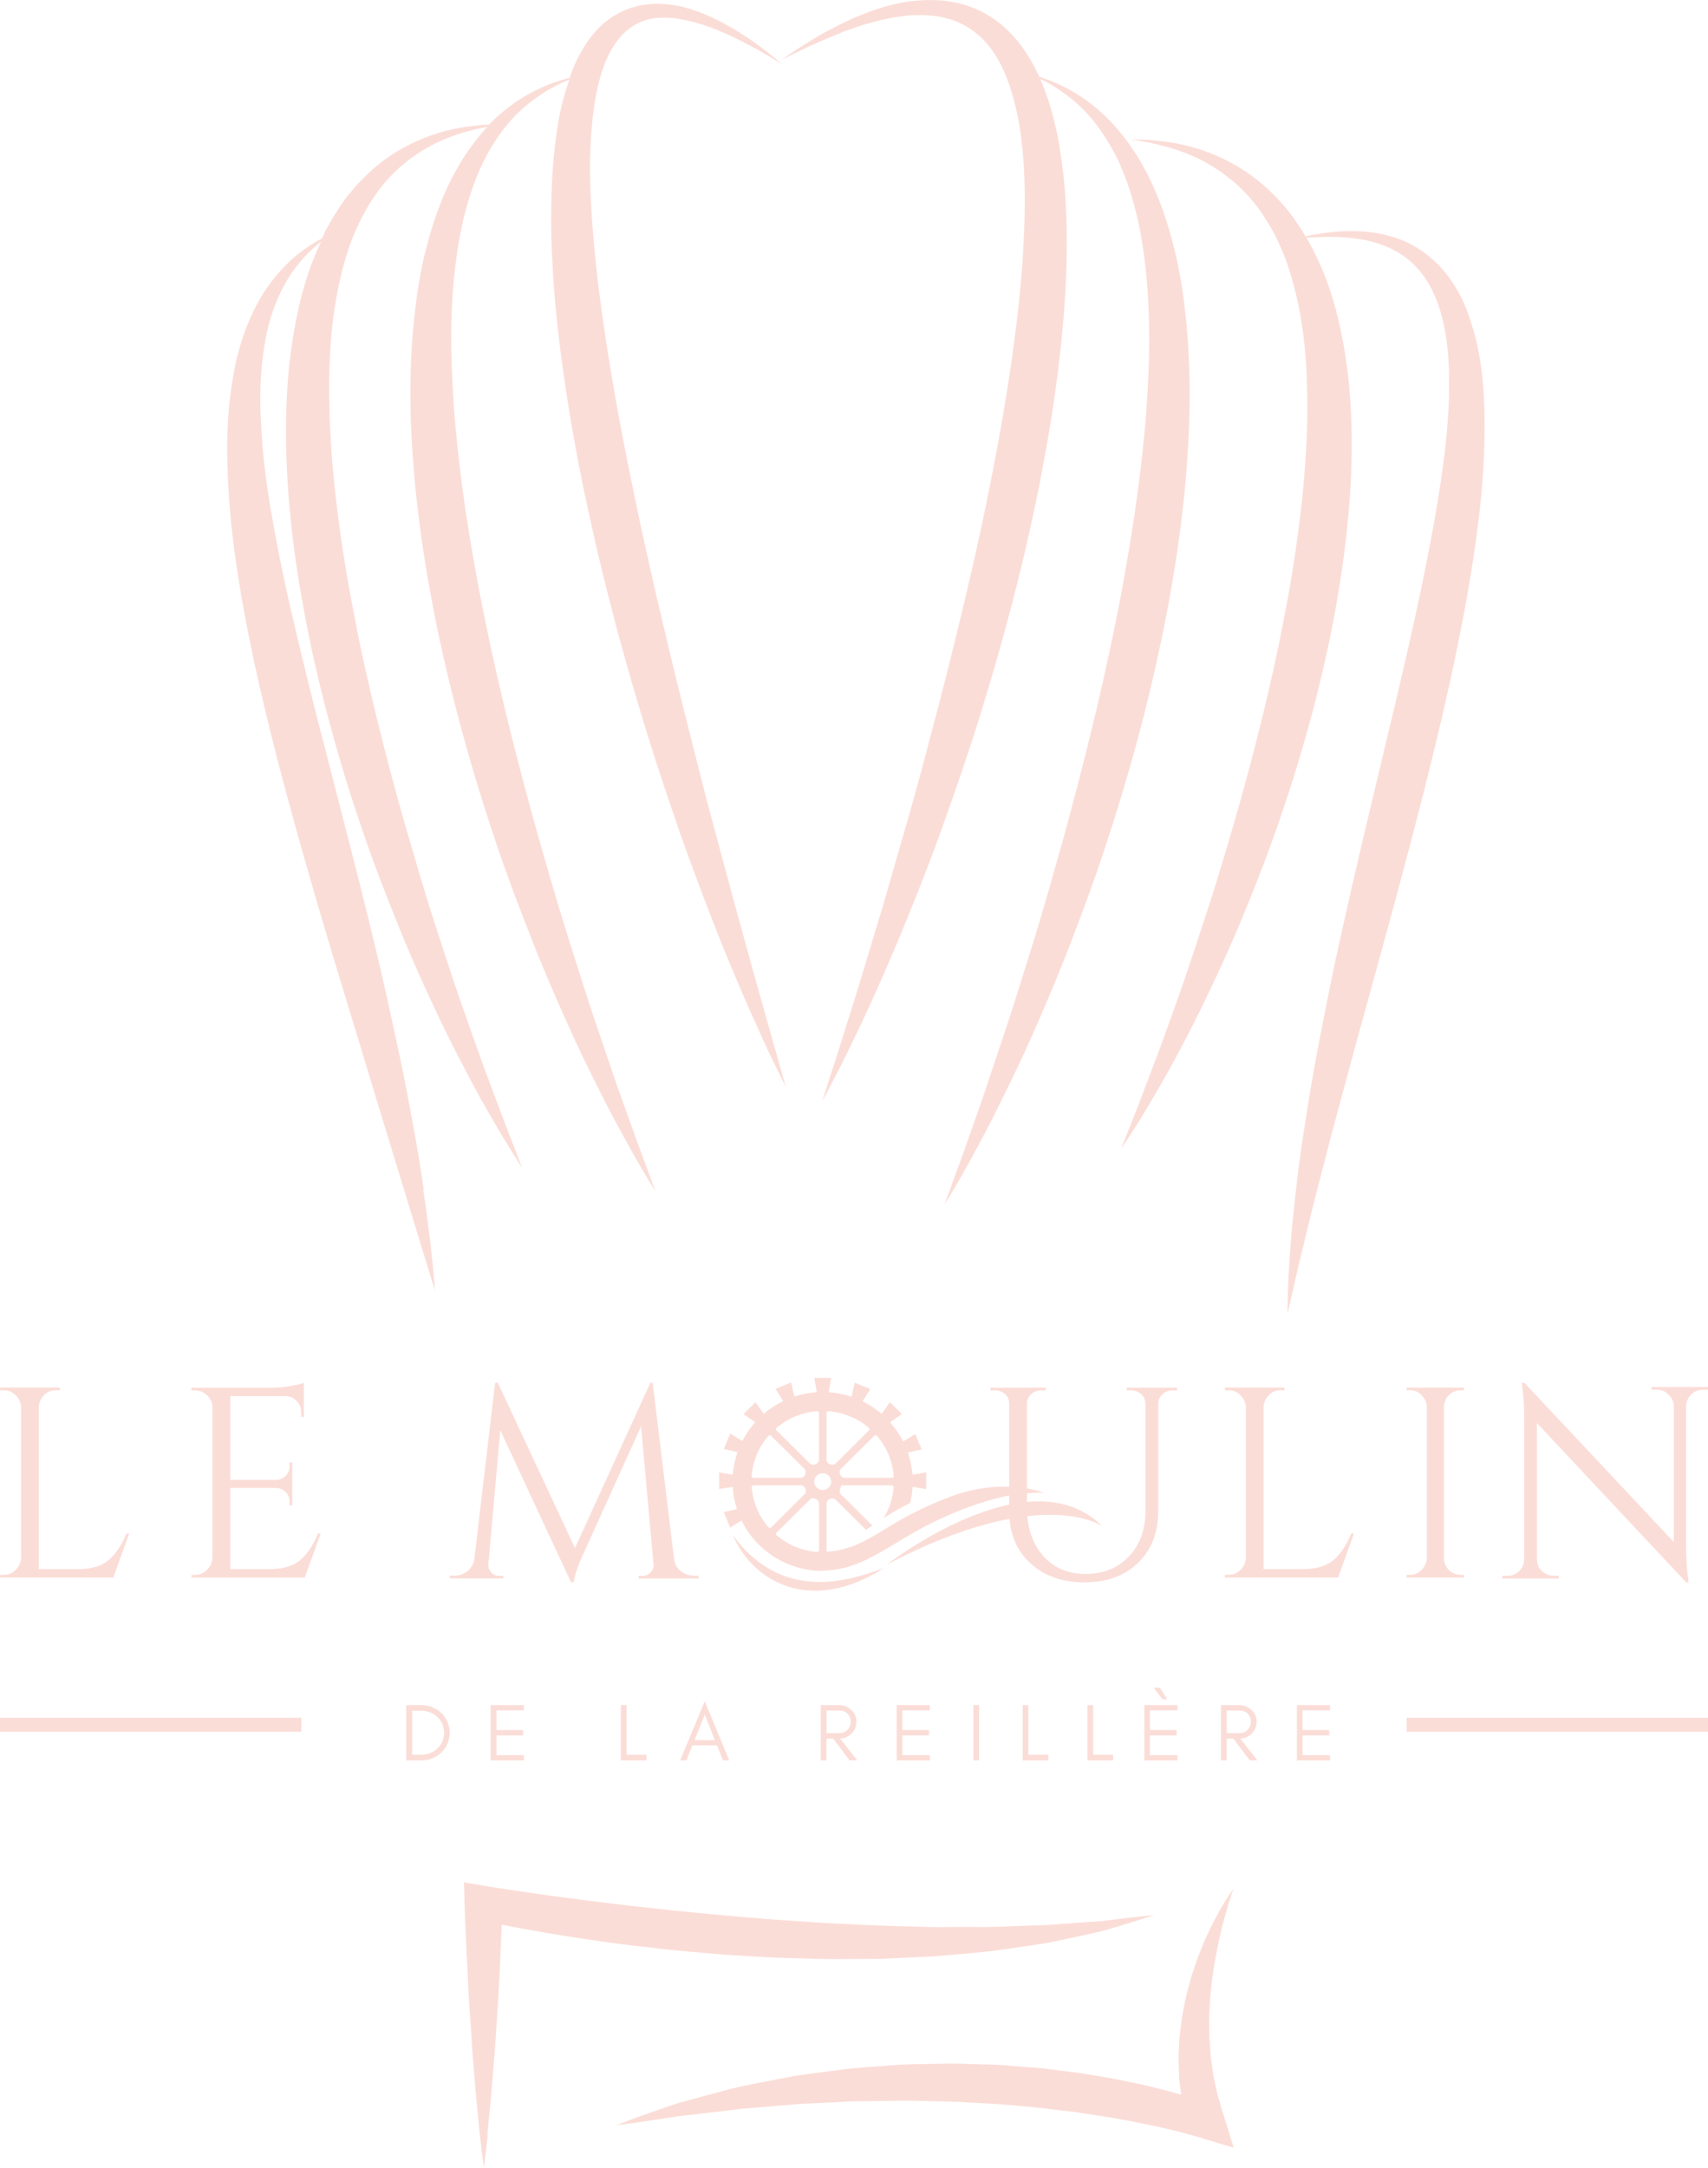 <svg width="123" height="156" viewBox="0 0 123 156" fill="none" xmlns="http://www.w3.org/2000/svg">
<g clip-path="url(#clip0_131_8)">
<path d="M30.521 85.634C30.307 84.146 30.039 82.469 29.687 80.646C29.36 78.82 28.982 76.851 28.517 74.772C28.07 72.692 27.593 70.497 27.043 68.239C26.506 65.982 25.928 63.651 25.315 61.284C24.712 58.926 24.092 56.527 23.477 54.123C22.844 51.729 22.252 49.337 21.676 46.976C21.4 45.804 21.126 44.625 20.849 43.476C20.596 42.32 20.352 41.178 20.122 40.058C19.684 37.805 19.288 35.637 19.05 33.574C18.928 32.538 18.857 31.533 18.806 30.564C18.737 29.598 18.723 28.654 18.762 27.759C18.786 26.861 18.875 26.002 18.993 25.193C19.106 24.379 19.26 23.616 19.483 22.91C19.9 21.498 20.518 20.312 21.181 19.398C21.854 18.487 22.549 17.838 23.07 17.433C23.084 17.422 23.1 17.41 23.113 17.401C22.793 18.094 22.494 18.804 22.234 19.549C21.888 20.577 21.6 21.651 21.377 22.764C20.923 24.98 20.663 27.34 20.61 29.771C20.55 32.207 20.663 34.711 20.923 37.252C21.167 39.788 21.579 42.35 22.07 44.895C22.568 47.443 23.164 49.972 23.851 52.446C24.523 54.925 25.272 57.35 26.076 59.675C26.859 62.006 27.729 64.234 28.577 66.34C29.411 68.449 30.3 70.421 31.147 72.233C31.981 74.045 32.815 75.688 33.582 77.136C34.326 78.59 35.049 79.83 35.643 80.858C36.233 81.886 36.737 82.675 37.074 83.216C37.419 83.751 37.603 84.043 37.603 84.043C37.603 84.043 37.127 82.819 36.3 80.671C35.897 79.599 35.404 78.299 34.849 76.807C34.305 75.306 33.715 73.62 33.068 71.778C32.435 69.93 31.79 67.926 31.101 65.803C30.426 63.683 29.777 61.437 29.104 59.116C28.441 56.797 27.801 54.386 27.197 51.939C26.603 49.487 26.02 46.999 25.553 44.495C25.055 41.998 24.643 39.489 24.33 37.024C24.166 35.785 24.046 34.56 23.933 33.354C23.844 32.145 23.77 30.948 23.733 29.774C23.664 27.42 23.719 25.152 23.977 23.017C24.254 20.89 24.698 18.902 25.384 17.13C26.089 15.37 27.02 13.828 28.178 12.631C29.325 11.44 30.666 10.599 31.901 10.065C33.137 9.539 34.236 9.297 34.982 9.142C35.035 9.13 35.072 9.126 35.114 9.119C34.987 9.244 34.869 9.37 34.757 9.507C34.625 9.674 34.48 9.839 34.34 10.01C34.208 10.186 34.072 10.362 33.937 10.545C32.866 11.998 31.986 13.759 31.322 15.731C30.986 16.718 30.71 17.756 30.456 18.829C30.233 19.908 30.039 21.023 29.913 22.177C29.622 24.482 29.517 26.918 29.563 29.433C29.593 30.688 29.652 31.965 29.756 33.254C29.846 34.547 29.98 35.847 30.145 37.158C30.465 39.777 30.919 42.425 31.454 45.059C32.004 47.694 32.631 50.315 33.342 52.88C34.042 55.446 34.816 57.955 35.63 60.37C36.433 62.79 37.313 65.1 38.17 67.289C39.018 69.478 39.907 71.529 40.754 73.417C41.588 75.302 42.429 77.013 43.189 78.523C43.942 80.031 44.656 81.334 45.25 82.403C45.831 83.475 46.337 84.308 46.671 84.871C47.017 85.433 47.201 85.732 47.201 85.732C47.201 85.732 46.734 84.462 45.907 82.225C45.504 81.107 45.02 79.757 44.46 78.199C43.931 76.643 43.336 74.881 42.68 72.966C42.047 71.045 41.392 68.966 40.699 66.759C40.013 64.558 39.345 62.228 38.658 59.817C37.983 57.398 37.32 54.905 36.687 52.362C36.06 49.821 35.459 47.232 34.938 44.634C34.395 42.046 33.941 39.443 33.547 36.882C33.167 34.316 32.875 31.791 32.691 29.349C32.527 26.904 32.437 24.539 32.536 22.309C32.64 20.075 32.882 17.973 33.303 16.062C33.527 15.103 33.78 14.198 34.091 13.355C34.388 12.505 34.747 11.719 35.148 10.997C35.952 9.564 36.906 8.399 37.917 7.572C38.914 6.752 39.874 6.208 40.572 5.913C40.727 5.833 40.87 5.776 41.003 5.724C40.773 6.379 40.579 7.058 40.413 7.746C40.146 8.886 40.006 10.065 39.877 11.278C39.663 13.707 39.633 16.259 39.78 18.889C39.911 21.514 40.197 24.217 40.593 26.947C40.973 29.682 41.473 32.449 42.03 35.2C42.611 37.956 43.237 40.702 43.937 43.385C44.621 46.076 45.368 48.713 46.133 51.256C46.89 53.797 47.703 56.237 48.491 58.551C49.274 60.866 50.083 63.041 50.85 65.045C51.607 67.046 52.354 68.87 53.038 70.483C53.715 72.096 54.346 73.492 54.867 74.637C55.387 75.788 55.834 76.684 56.131 77.294C56.428 77.904 56.592 78.228 56.592 78.228C56.592 78.228 56.212 76.874 55.535 74.495C55.198 73.309 54.8 71.87 54.328 70.216C53.874 68.561 53.36 66.699 52.8 64.668C52.25 62.634 51.66 60.427 51.034 58.101C50.421 55.771 49.811 53.308 49.166 50.758C48.532 48.217 47.901 45.583 47.277 42.905C46.664 40.227 46.054 37.508 45.504 34.782C44.93 32.059 44.433 29.328 43.977 26.641C43.539 23.95 43.15 21.299 42.889 18.74C42.627 16.174 42.459 13.695 42.493 11.365C42.562 9.034 42.77 6.829 43.424 4.928C43.751 3.982 44.221 3.121 44.854 2.465C45.488 1.81 46.321 1.394 47.252 1.296C47.489 1.291 47.719 1.273 47.957 1.273C48.194 1.289 48.424 1.305 48.657 1.318C49.117 1.403 49.574 1.471 49.995 1.602C50.861 1.823 51.617 2.136 52.296 2.433C53.63 3.043 54.641 3.605 55.309 4.008C55.981 4.407 56.336 4.618 56.336 4.618C56.336 4.618 56.023 4.366 55.44 3.889C54.846 3.427 53.959 2.737 52.676 1.988C52.029 1.615 51.289 1.22 50.389 0.884C49.493 0.542 48.417 0.244 47.127 0.274C46.814 0.297 46.485 0.327 46.16 0.375C46.006 0.414 45.84 0.455 45.679 0.5C45.515 0.532 45.352 0.58 45.202 0.649C44.896 0.775 44.582 0.9 44.315 1.083C44.184 1.163 44.032 1.241 43.905 1.339L43.539 1.629C42.585 2.433 41.968 3.425 41.475 4.455C41.305 4.83 41.155 5.219 41.015 5.607C40.851 5.646 40.664 5.692 40.455 5.76C39.697 5.986 38.587 6.404 37.394 7.172C37.081 7.355 36.813 7.588 36.493 7.816C36.196 8.052 35.899 8.31 35.593 8.593C35.466 8.714 35.339 8.845 35.213 8.968C35.116 8.973 35.019 8.973 34.916 8.979C34.142 9.048 32.965 9.137 31.557 9.573C30.166 10.001 28.535 10.755 27.098 11.968C26.37 12.562 25.712 13.268 25.073 14.045C24.461 14.826 23.933 15.69 23.438 16.611C23.348 16.787 23.275 16.97 23.194 17.152C23.097 17.198 23.001 17.251 22.897 17.319C22.294 17.662 21.423 18.217 20.552 19.104C19.695 19.981 18.795 21.162 18.148 22.62C17.461 24.069 16.971 25.771 16.701 27.642C16.404 29.511 16.305 31.54 16.388 33.679C16.448 35.815 16.65 38.061 16.982 40.366C17.309 42.669 17.749 45.039 18.26 47.429C18.767 49.823 19.361 52.238 19.974 54.651C20.608 57.057 21.252 59.456 21.932 61.814C22.604 64.168 23.279 66.482 23.952 68.724C25.315 73.186 26.58 77.36 27.665 80.931C28.759 84.505 29.669 87.484 30.307 89.577C30.627 90.621 30.88 91.442 31.051 91.999C31.23 92.557 31.327 92.861 31.327 92.861C31.327 92.861 31.244 91.629 31 89.49C30.864 88.419 30.717 87.119 30.479 85.631" fill="#FBDDD7"/>
<path d="M106.078 23.682C105.785 22.668 105.442 21.704 104.915 20.826C104.406 19.949 103.765 19.158 102.994 18.514C102.231 17.874 101.351 17.381 100.453 17.098C100.237 17.022 100.004 16.974 99.787 16.908C99.578 16.851 99.357 16.807 99.143 16.78C98.933 16.75 98.723 16.709 98.521 16.686C98.316 16.675 98.115 16.657 97.929 16.645C96.379 16.563 95.206 16.803 94.428 16.919C94.276 16.956 94.142 16.983 94.016 17.013C93.018 15.274 91.694 13.807 90.236 12.722C88.759 11.621 87.175 10.938 85.814 10.579C84.464 10.193 83.335 10.133 82.591 10.062C81.843 10.046 81.437 10.037 81.437 10.037C81.437 10.037 81.829 10.101 82.561 10.218C83.273 10.369 84.33 10.592 85.539 11.079C86.753 11.557 88.057 12.345 89.25 13.444C89.826 14.006 90.399 14.632 90.876 15.352C91.355 16.065 91.82 16.844 92.182 17.694C92.564 18.535 92.88 19.437 93.126 20.39C93.391 21.338 93.606 22.332 93.755 23.36C94.078 25.421 94.161 27.626 94.147 29.909C94.108 32.196 93.937 34.56 93.654 36.962C93.368 39.368 92.995 41.801 92.514 44.237C92.062 46.672 91.516 49.092 90.941 51.473C90.356 53.856 89.734 56.196 89.089 58.455C88.439 60.713 87.792 62.897 87.133 64.956C86.458 67.017 85.818 68.966 85.208 70.759C84.572 72.548 83.994 74.189 83.453 75.647C82.9 77.097 82.416 78.363 82.029 79.405C81.205 81.491 80.732 82.677 80.732 82.677C80.732 82.677 80.919 82.403 81.264 81.882C81.596 81.361 82.096 80.596 82.681 79.599C83.266 78.61 83.987 77.406 84.729 76.001C85.486 74.596 86.311 73.005 87.133 71.244C87.974 69.487 88.842 67.574 89.674 65.527C90.514 63.48 91.36 61.314 92.131 59.043C92.919 56.776 93.651 54.418 94.308 52.008C94.974 49.597 95.545 47.127 96.024 44.639C96.498 42.158 96.869 39.66 97.09 37.184C97.159 36.562 97.187 35.943 97.242 35.331C97.265 34.716 97.311 34.106 97.316 33.5C97.36 32.276 97.346 31.072 97.302 29.886C97.199 27.512 96.904 25.211 96.388 23.052C95.895 20.899 95.121 18.88 94.085 17.113C94.207 17.102 94.333 17.088 94.476 17.081C95.264 17.045 96.432 16.981 97.844 17.198C98.548 17.292 99.29 17.509 100.02 17.82C100.739 18.142 101.414 18.603 101.976 19.2C103.109 20.388 103.765 22.074 104.092 23.963C104.249 24.907 104.341 25.906 104.348 26.952C104.362 27.994 104.357 29.075 104.265 30.194C104.113 32.424 103.756 34.782 103.341 37.222C102.911 39.658 102.397 42.174 101.835 44.73C101.269 47.287 100.665 49.887 100.036 52.483C99.414 55.088 98.799 57.692 98.184 60.247C97.579 62.815 97.001 65.344 96.459 67.794C95.913 70.245 95.448 72.628 95.013 74.886C94.568 77.143 94.221 79.286 93.916 81.27C93.599 83.248 93.384 85.074 93.212 86.689C93.025 88.305 92.926 89.714 92.85 90.88C92.767 92.045 92.753 92.957 92.728 93.576C92.719 94.202 92.714 94.535 92.714 94.535C92.714 94.535 93.023 93.231 93.546 90.941C93.824 89.801 94.161 88.419 94.543 86.833C94.955 85.248 95.414 83.47 95.916 81.521C96.439 79.579 97.012 77.477 97.611 75.254C98.226 73.028 98.873 70.684 99.536 68.255C100.202 65.826 100.886 63.318 101.554 60.759C102.234 58.204 102.89 55.597 103.519 52.986C104.141 50.369 104.733 47.749 105.228 45.155C105.744 42.562 106.156 39.994 106.474 37.49C106.773 34.992 106.937 32.557 106.909 30.235C106.9 27.912 106.674 25.695 106.092 23.673" fill="#FBDDD7"/>
<path d="M60.669 2.303C61.035 2.173 61.422 2.038 61.822 1.899C62.219 1.759 62.663 1.657 63.103 1.526C63.327 1.458 63.564 1.428 63.796 1.371C64.034 1.33 64.273 1.261 64.517 1.232C64.761 1.2 65.008 1.168 65.27 1.133C65.524 1.092 65.777 1.104 66.035 1.088C67.069 1.058 68.152 1.211 69.08 1.636C70.02 2.059 70.824 2.74 71.436 3.599C72.049 4.453 72.494 5.468 72.823 6.542C73.15 7.615 73.403 8.762 73.544 9.96C73.85 12.354 73.85 14.922 73.707 17.584C73.581 20.246 73.261 22.992 72.874 25.794C72.471 28.59 71.987 31.424 71.423 34.252C70.879 37.085 70.246 39.912 69.596 42.69C68.94 45.466 68.262 48.197 67.576 50.836C66.883 53.474 66.213 56.031 65.526 58.444C64.833 60.855 64.172 63.133 63.568 65.241C62.935 67.348 62.345 69.272 61.832 70.981C61.295 72.685 60.83 74.173 60.445 75.4C59.657 77.854 59.208 79.259 59.208 79.259C59.208 79.259 59.388 78.925 59.72 78.299C60.04 77.669 60.537 76.75 61.106 75.564C61.687 74.383 62.38 72.944 63.117 71.28C63.861 69.612 64.678 67.727 65.508 65.659C66.348 63.587 67.231 61.339 68.069 58.942C68.926 56.541 69.806 54.007 70.614 51.372C71.432 48.733 72.222 45.992 72.945 43.2C73.673 40.398 74.322 37.549 74.896 34.679C75.446 31.805 75.937 28.924 76.264 26.075C76.434 24.644 76.577 23.228 76.667 21.823C76.764 20.417 76.831 19.021 76.821 17.653C76.844 14.904 76.642 12.24 76.144 9.717C75.861 8.321 75.472 6.962 74.907 5.678C74.977 5.71 75.043 5.746 75.115 5.781C75.792 6.112 76.716 6.692 77.669 7.556C78.623 8.42 79.528 9.628 80.293 11.093C80.5 11.452 80.65 11.849 80.829 12.245C80.981 12.649 81.165 13.062 81.29 13.494C81.587 14.358 81.82 15.277 82.034 16.243C82.423 18.18 82.647 20.303 82.727 22.567C82.817 24.829 82.713 27.219 82.543 29.689C82.349 32.159 82.045 34.718 81.663 37.305C81.26 39.889 80.815 42.523 80.263 45.142C79.733 47.762 79.139 50.379 78.505 52.944C77.872 55.519 77.211 58.042 76.538 60.482C75.852 62.918 75.184 65.278 74.504 67.503C73.811 69.731 73.157 71.835 72.523 73.775C71.876 75.713 71.277 77.488 70.75 79.062C70.2 80.637 69.716 82.005 69.313 83.134C68.495 85.389 68.023 86.678 68.023 86.678C68.023 86.678 68.207 86.376 68.553 85.803C68.889 85.231 69.386 84.391 69.974 83.31C70.563 82.227 71.277 80.915 72.024 79.38C72.781 77.858 73.624 76.129 74.458 74.221C75.299 72.32 76.186 70.243 77.033 68.034C77.89 65.817 78.761 63.484 79.565 61.035C80.378 58.595 81.149 56.061 81.852 53.468C82.568 50.874 83.185 48.222 83.736 45.567C84.279 42.9 84.733 40.227 85.06 37.579C85.224 36.254 85.367 34.94 85.457 33.64C85.56 32.335 85.627 31.047 85.657 29.776C85.717 27.238 85.618 24.777 85.35 22.446C85.224 21.279 85.053 20.145 84.83 19.058C84.6 17.97 84.323 16.917 84.012 15.923C83.37 13.928 82.545 12.133 81.511 10.654C80.511 9.162 79.33 7.988 78.176 7.184C77.029 6.366 75.958 5.904 75.212 5.65C75.08 5.593 74.949 5.557 74.841 5.525C74.394 4.551 73.853 3.633 73.143 2.79C72.309 1.812 71.185 0.95 69.854 0.48C68.52 -0.002 67.115 -0.069 65.915 0.057C64.692 0.171 63.642 0.484 62.721 0.804C62.274 0.982 61.825 1.136 61.433 1.321C61.037 1.506 60.666 1.673 60.318 1.848C59.632 2.207 59.024 2.52 58.531 2.838C58.034 3.144 57.607 3.4 57.278 3.624C56.622 4.074 56.276 4.311 56.276 4.311C56.276 4.311 56.665 4.115 57.4 3.749C58.128 3.386 59.231 2.886 60.662 2.319" fill="#FBDDD7"/>
<path d="M35.093 153.624L35.33 151.245L35.531 148.862C35.604 148.072 35.653 147.279 35.708 146.484L35.862 144.101C35.922 143.31 35.945 142.517 35.991 141.722C36.03 140.646 36.093 139.577 36.132 138.503C36.604 138.599 37.06 138.688 37.532 138.772C38.534 138.951 39.541 139.138 40.552 139.291C41.558 139.458 42.569 139.602 43.583 139.746C44.592 139.896 45.61 140.008 46.628 140.127L48.155 140.303L49.682 140.445C50.705 140.541 51.718 140.637 52.748 140.694C53.77 140.751 54.791 140.835 55.813 140.872L58.89 140.968C59.92 140.993 60.945 140.973 61.977 140.973C62.486 140.961 62.999 140.977 63.518 140.957L65.059 140.886C66.088 140.829 67.109 140.815 68.136 140.708C69.158 140.628 70.179 140.529 71.201 140.427C72.224 140.301 73.238 140.139 74.246 139.997C74.755 139.917 75.26 139.855 75.764 139.748L77.264 139.43C77.761 139.323 78.266 139.222 78.756 139.101C79.005 139.044 79.254 138.994 79.502 138.925L80.235 138.711C81.209 138.423 82.17 138.121 83.13 137.808C82.108 137.915 81.094 138.023 80.099 138.153L79.346 138.242C79.097 138.272 78.841 138.279 78.588 138.297C78.084 138.327 77.579 138.368 77.084 138.404L75.58 138.516C75.082 138.558 74.571 138.546 74.067 138.571C73.065 138.608 72.063 138.653 71.056 138.672C70.054 138.667 69.048 138.66 68.046 138.672C67.044 138.701 66.037 138.635 65.035 138.617C64.034 138.587 63.032 138.562 62.032 138.51L59.029 138.359L56.025 138.155C55.03 138.098 54.028 137.989 53.029 137.909C52.027 137.829 51.032 137.733 50.032 137.634C49.037 137.534 48.035 137.443 47.04 137.324C46.045 137.216 45.043 137.109 44.048 136.981C43.053 136.86 42.058 136.741 41.065 136.604C40.07 136.478 39.075 136.341 38.089 136.197C37.104 136.046 36.099 135.909 35.139 135.749L33.414 135.462L33.453 136.949C33.492 138.537 33.593 140.123 33.663 141.711C33.702 142.506 33.729 143.299 33.785 144.089L33.948 146.472C33.994 147.267 34.043 148.06 34.116 148.851L34.317 151.234L34.554 153.612C34.639 154.407 34.736 155.2 34.844 155.995C34.952 155.2 35.04 154.407 35.127 153.612" fill="#FBDDD7"/>
<path d="M87.863 151.35L87.709 150.864L87.596 150.372L87.384 149.378L87.244 148.371C87.184 148.028 87.163 147.692 87.145 147.352C87.133 147.009 87.085 146.669 87.09 146.319L87.08 145.286C87.08 144.939 87.112 144.599 87.126 144.247C87.135 143.899 87.165 143.55 87.207 143.203C87.246 142.855 87.267 142.506 87.329 142.158C87.424 141.461 87.55 140.767 87.691 140.07L87.919 139.026C88.004 138.683 88.085 138.329 88.186 137.989C88.285 137.646 88.379 137.292 88.485 136.951C88.591 136.611 88.706 136.263 88.826 135.918C88.393 136.526 88.002 137.159 87.649 137.815C87.301 138.471 86.974 139.136 86.68 139.812L86.269 140.845C86.129 141.192 86.03 141.546 85.908 141.893C85.781 142.245 85.696 142.606 85.595 142.958C85.496 143.319 85.408 143.68 85.337 144.037C85.27 144.402 85.182 144.77 85.127 145.136L84.982 146.239C84.927 146.612 84.927 146.982 84.901 147.359C84.883 147.731 84.862 148.101 84.883 148.478L84.92 149.607L85.06 150.736V150.74C84.934 150.704 84.807 150.669 84.678 150.633C84.238 150.503 83.789 150.386 83.342 150.281C82.902 150.174 82.453 150.048 82.006 149.961C81.106 149.776 80.207 149.57 79.3 149.433L77.941 149.207C77.487 149.141 77.031 149.093 76.577 149.031L75.204 148.855C74.751 148.805 74.288 148.775 73.827 148.741C72.91 148.675 72.003 148.574 71.077 148.563C70.163 148.547 69.237 148.497 68.322 148.497L65.568 148.551C64.653 148.567 63.743 148.672 62.827 148.727L61.454 148.835C61 148.876 60.553 148.942 60.095 149.001C59.185 149.116 58.282 149.235 57.382 149.367C56.486 149.522 55.597 149.703 54.698 149.879C53.809 150.046 52.923 150.231 52.052 150.473C51.177 150.706 50.308 150.934 49.438 151.181L48.788 151.359L48.145 151.574L46.876 152.017C46.029 152.305 45.19 152.618 44.364 152.936C45.26 152.824 46.158 152.703 47.047 152.564L48.378 152.365L49.039 152.262L49.709 152.191L52.37 151.88C52.81 151.83 53.245 151.755 53.692 151.73L55.023 151.622L57.67 151.396C58.559 151.359 59.441 151.316 60.325 151.27C60.765 151.254 61.208 151.215 61.647 151.211L62.969 151.195C63.852 151.195 64.736 151.154 65.616 151.17L68.255 151.229C69.138 151.245 70.013 151.318 70.888 151.359C71.77 151.389 72.641 151.485 73.516 151.558C74.391 151.624 75.26 151.725 76.13 151.835C76.564 151.89 77.001 151.931 77.434 151.99L78.731 152.189C79.602 152.296 80.447 152.47 81.313 152.621C81.744 152.701 82.165 152.797 82.589 152.877C83.02 152.959 83.441 153.053 83.858 153.153C84.279 153.249 84.701 153.352 85.106 153.459C85.516 153.562 85.949 153.685 86.304 153.791L88.845 154.558L88.147 152.31L87.852 151.343" fill="#FBDDD7"/>
<path d="M0.263 113.328C0.601 113.328 0.891 113.212 1.129 112.974C1.37 112.732 1.504 112.439 1.52 112.094V101.269C1.504 100.931 1.368 100.645 1.129 100.407C0.889 100.165 0.603 100.044 0.263 100.044H0.002V99.85H4.305V100.044H4.056C3.579 100.044 3.218 100.248 2.976 100.647C2.854 100.842 2.796 101.052 2.796 101.269V112.917H5.608C6.576 112.917 7.313 112.702 7.82 112.27C8.329 111.839 8.759 111.201 9.107 110.356H9.303L8.161 113.522H0.005V113.328H0.263Z" fill="#FBDDD7"/>
<path d="M14.041 113.328C14.379 113.328 14.67 113.212 14.907 112.974C15.151 112.732 15.282 112.442 15.298 112.097V101.168C15.257 100.858 15.114 100.593 14.879 100.378C14.649 100.165 14.363 100.058 14.039 100.058H13.799L13.783 99.864H19.541C19.951 99.864 20.396 99.827 20.872 99.749C21.349 99.667 21.685 99.587 21.881 99.512V101.966H21.685V101.618C21.685 101.308 21.577 101.043 21.363 100.821C21.149 100.597 20.889 100.478 20.587 100.467H16.579V106.494H19.9C20.163 106.483 20.386 106.385 20.571 106.202C20.755 106.021 20.849 105.793 20.849 105.519V105.245H21.045V108.329H20.849V108.037C20.849 107.776 20.759 107.559 20.582 107.381C20.402 107.2 20.184 107.098 19.921 107.077H16.581V112.917H19.394C20.361 112.917 21.103 112.705 21.609 112.273C22.119 111.843 22.549 111.203 22.897 110.36H23.093L21.95 113.525H13.79V113.331H14.048H14.045L14.041 113.328Z" fill="#FBDDD7"/>
<path d="M49.986 113.39H50.304V113.586H45.987V113.406H46.285C46.513 113.406 46.704 113.321 46.863 113.146C47.026 112.965 47.091 112.769 47.061 112.556L46.167 102.644L41.996 111.848C41.62 112.654 41.395 113.326 41.319 113.861H41.12L36.028 102.919L35.171 112.554C35.146 112.769 35.213 112.967 35.369 113.143C35.533 113.319 35.717 113.404 35.929 113.404H36.247V113.584H32.391V113.388H32.709C33.08 113.388 33.402 113.278 33.676 113.056C33.948 112.832 34.112 112.526 34.165 112.145L35.655 99.512H35.853L41.406 111.402L46.833 99.512H47.003L48.537 112.145C48.604 112.673 48.864 113.04 49.334 113.255C49.532 113.342 49.753 113.39 49.993 113.39H49.99H49.986Z" fill="#FBDDD7"/>
<path d="M84.756 100.053H84.445C84.174 100.053 83.934 100.14 83.731 100.321C83.526 100.492 83.42 100.711 83.411 100.972V108.745C83.411 110.278 82.925 111.519 81.96 112.462C80.99 113.401 79.701 113.87 78.093 113.87C76.485 113.87 75.175 113.401 74.173 112.471C73.175 111.535 72.678 110.296 72.678 108.763V101.036C72.678 100.645 72.51 100.355 72.171 100.17C72.012 100.094 71.832 100.053 71.637 100.053H71.326V99.857H75.308V100.053H74.997C74.705 100.053 74.463 100.14 74.267 100.321C74.071 100.492 73.968 100.716 73.956 100.99V108.487C73.956 109.912 74.338 111.066 75.106 111.944C75.873 112.823 76.891 113.264 78.169 113.264C79.447 113.264 80.488 112.848 81.287 112.014C82.089 111.183 82.487 110.093 82.487 108.743V100.988C82.474 100.718 82.372 100.494 82.177 100.318C81.981 100.14 81.737 100.051 81.446 100.051H81.135V99.855H84.763V100.051L84.759 100.06L84.756 100.053Z" fill="#FBDDD7"/>
<path d="M88.462 113.328C88.801 113.328 89.091 113.212 89.328 112.974C89.572 112.732 89.704 112.439 89.72 112.094V101.269C89.704 100.931 89.568 100.645 89.328 100.407C89.089 100.165 88.803 100.044 88.462 100.044H88.204V99.85H92.507V100.044H92.258C91.781 100.044 91.42 100.248 91.178 100.647C91.056 100.842 90.998 101.052 90.998 101.269V112.917H93.811C94.778 112.917 95.515 112.702 96.022 112.27C96.531 111.839 96.961 111.201 97.309 110.356H97.505L96.362 113.522H88.207V113.328H88.465H88.462Z" fill="#FBDDD7"/>
<path d="M101.545 113.328C101.87 113.328 102.148 113.212 102.376 112.974C102.611 112.732 102.738 112.439 102.754 112.094V101.253C102.738 100.915 102.611 100.631 102.376 100.401C102.148 100.165 101.87 100.046 101.545 100.046H101.294V99.852H105.428V100.046H105.189C104.855 100.046 104.571 100.168 104.341 100.401C104.113 100.629 103.991 100.915 103.979 101.253V112.094C103.979 112.439 104.095 112.732 104.332 112.974C104.571 113.212 104.855 113.328 105.189 113.328H105.428V113.522H101.294V113.328H101.545Z" fill="#FBDDD7"/>
<path d="M122.643 100.003C122.311 100.003 122.028 100.12 121.791 100.353C121.56 100.581 121.436 100.858 121.425 101.184V111.345C121.425 112.11 121.468 112.828 121.56 113.509L121.597 113.868H121.427L110.68 102.404V112.216C110.691 112.677 110.894 113.015 111.288 113.235C111.472 113.344 111.668 113.397 111.877 113.397H112.253V113.593H108.188V113.397H108.563C108.888 113.397 109.171 113.285 109.406 113.054C109.643 112.821 109.763 112.535 109.763 112.195V101.973C109.763 101.175 109.719 100.458 109.627 99.827L109.583 99.512H109.779L120.538 110.968V101.205C120.522 100.862 120.393 100.581 120.153 100.355C119.923 100.122 119.637 100.005 119.31 100.005H118.935V99.809H123V100.005H122.638H122.643V100.003Z" fill="#FBDDD7"/>
<path d="M32.384 124.691C32.384 124.403 32.324 124.142 32.216 123.896C32.108 123.647 31.96 123.439 31.778 123.263C31.592 123.087 31.371 122.952 31.12 122.854C30.866 122.753 30.595 122.701 30.309 122.701H29.256V126.685H30.309C30.592 126.685 30.866 126.64 31.12 126.537C31.368 126.439 31.587 126.297 31.778 126.121C31.96 125.945 32.11 125.742 32.216 125.493C32.324 125.244 32.384 124.981 32.384 124.688V124.691ZM31.981 124.691C31.981 125.148 31.818 125.529 31.5 125.829C31.18 126.13 30.788 126.274 30.33 126.274H29.68V123.112H30.33C30.793 123.112 31.182 123.265 31.5 123.557C31.82 123.864 31.981 124.243 31.981 124.695V124.691Z" fill="#FBDDD7"/>
<path d="M37.728 126.683V126.304H35.752V124.885H37.668V124.497H35.752V123.078H37.728V122.698H35.339V126.683H37.728Z" fill="#FBDDD7"/>
<path d="M45.121 126.274V122.701H44.709V126.685H46.561V126.272H45.124L45.121 126.274Z" fill="#FBDDD7"/>
<path d="M50.02 125.221L50.753 123.386L51.481 125.221H50.02ZM52.513 126.683L50.751 122.422L48.982 126.683H49.431L49.864 125.598H51.633L52.066 126.683H52.515H52.513Z" fill="#FBDDD7"/>
<path d="M59.522 124.716V123.094H60.454C60.698 123.094 60.892 123.167 61.039 123.322C61.182 123.475 61.26 123.66 61.26 123.896C61.26 124.131 61.184 124.323 61.032 124.481C60.878 124.638 60.687 124.716 60.457 124.716H59.524H59.522ZM61.675 123.903C61.675 123.564 61.546 123.272 61.297 123.043C61.053 122.822 60.754 122.701 60.397 122.701H59.107V126.685H59.519V125.109H59.998L61.18 126.685H61.737L60.498 125.109C60.811 125.093 61.076 124.981 61.297 124.775C61.546 124.549 61.675 124.254 61.675 123.9V123.903Z" fill="#FBDDD7"/>
<path d="M66.961 126.683V126.304H64.985V124.885H66.901V124.497H64.985V123.078H66.961V122.698H64.573V126.683H66.961Z" fill="#FBDDD7"/>
<path d="M70.51 126.683V122.698H70.098V126.683H70.51Z" fill="#FBDDD7"/>
<path d="M74.058 126.274V122.701H73.645V126.685H75.497V126.272H74.06L74.058 126.274Z" fill="#FBDDD7"/>
<path d="M78.719 126.274V122.701H78.307V126.685H80.159V126.272H78.722L78.719 126.274Z" fill="#FBDDD7"/>
<path d="M84.793 126.683V126.304H82.817V124.885H84.733V124.497H82.817V123.078H84.793V122.698H82.405V126.683H84.793ZM84.061 122.289L83.529 121.451H83.079L83.729 122.289H84.061Z" fill="#FBDDD7"/>
<path d="M88.343 124.716V123.094H89.275C89.519 123.094 89.713 123.167 89.86 123.322C90.003 123.475 90.082 123.66 90.082 123.896C90.082 124.131 90.005 124.323 89.851 124.481C89.697 124.638 89.506 124.716 89.275 124.716H88.343ZM90.494 123.903C90.494 123.564 90.365 123.272 90.116 123.043C89.872 122.822 89.572 122.701 89.215 122.701H87.926V126.685H88.338V125.109H88.817L89.999 126.685H90.556L89.317 125.109C89.63 125.093 89.895 124.981 90.116 124.775C90.365 124.549 90.494 124.254 90.494 123.9V123.903Z" fill="#FBDDD7"/>
<path d="M95.782 126.683V126.304H93.806V124.885H95.722V124.497H93.806V123.078H95.782V122.698H93.394V126.683H95.782Z" fill="#FBDDD7"/>
<path d="M101.296 124.117H123.002" stroke="#FBDDD7" stroke-miterlimit="10"/>
<path d="M0 124.117H21.706" stroke="#FBDDD7" stroke-miterlimit="10"/>
<path d="M63.679 112.81C63.679 112.81 63.642 112.832 63.571 112.88C63.534 112.903 63.49 112.931 63.442 112.965C63.391 112.997 63.331 113.036 63.26 113.077C63.191 113.118 63.115 113.161 63.032 113.212C62.947 113.262 62.854 113.31 62.753 113.365C62.654 113.42 62.543 113.474 62.428 113.532C62.315 113.591 62.189 113.644 62.057 113.708C61.991 113.737 61.926 113.765 61.852 113.794C61.781 113.824 61.71 113.854 61.638 113.883C61.489 113.938 61.339 113.998 61.175 114.05C60.853 114.16 60.498 114.258 60.118 114.331C59.738 114.404 59.33 114.459 58.907 114.468C58.483 114.48 58.036 114.455 57.589 114.379C57.534 114.368 57.476 114.356 57.421 114.347C57.393 114.343 57.366 114.336 57.338 114.331C57.31 114.322 57.283 114.32 57.255 114.313C57.145 114.29 57.041 114.258 56.933 114.228C56.877 114.212 56.829 114.196 56.776 114.178C56.748 114.169 56.723 114.162 56.695 114.153C56.668 114.144 56.645 114.135 56.619 114.126C56.569 114.107 56.518 114.089 56.465 114.071C56.414 114.053 56.366 114.03 56.315 114.011C56.117 113.929 55.924 113.842 55.744 113.744C55.721 113.733 55.698 113.719 55.675 113.708C55.652 113.696 55.631 113.68 55.608 113.669C55.564 113.644 55.521 113.618 55.477 113.596C55.392 113.543 55.309 113.493 55.226 113.438C55.143 113.385 55.067 113.328 54.989 113.273C54.95 113.246 54.915 113.216 54.876 113.189C54.839 113.161 54.802 113.132 54.765 113.104C54.622 112.992 54.486 112.871 54.362 112.755C54.236 112.638 54.123 112.517 54.014 112.403C53.906 112.286 53.809 112.17 53.719 112.058C53.358 111.603 53.128 111.199 52.985 110.915C52.913 110.774 52.863 110.66 52.833 110.582C52.8 110.502 52.787 110.465 52.787 110.465C52.787 110.465 52.881 110.614 53.072 110.861C53.266 111.11 53.561 111.457 53.966 111.834C54.371 112.211 54.89 112.62 55.516 112.967C56.145 113.312 56.884 113.591 57.697 113.73C58.103 113.799 58.503 113.833 58.895 113.84C59.287 113.849 59.664 113.824 60.028 113.785C60.39 113.746 60.733 113.687 61.053 113.618C61.217 113.589 61.366 113.55 61.516 113.516C61.59 113.497 61.661 113.477 61.73 113.458C61.802 113.442 61.871 113.422 61.94 113.404C62.071 113.365 62.205 113.331 62.325 113.292C62.444 113.253 62.559 113.221 62.666 113.182C62.769 113.145 62.873 113.113 62.963 113.084C63.052 113.052 63.135 113.02 63.214 112.997C63.511 112.887 63.677 112.826 63.677 112.826" fill="#FBDDD7"/>
<path d="M58.637 106.588C58.653 106.282 58.904 106.033 59.215 106.017C59.577 105.998 59.874 106.293 59.858 106.65C59.842 106.956 59.591 107.207 59.28 107.223C58.918 107.239 58.621 106.947 58.637 106.586V106.588ZM64.361 106.202C64.37 106.282 64.305 106.346 64.229 106.346H60.848C60.703 106.346 60.572 106.261 60.521 106.126C60.512 106.11 60.507 106.09 60.498 106.076C60.441 105.946 60.47 105.788 60.572 105.688L62.96 103.321C63.016 103.266 63.11 103.268 63.158 103.33C63.833 104.116 64.271 105.112 64.358 106.204V106.2L64.361 106.202ZM58.312 105.306L55.924 102.939C55.868 102.884 55.871 102.791 55.933 102.743C56.725 102.073 57.73 101.641 58.831 101.552C58.911 101.543 58.976 101.607 58.976 101.682V105.03C58.976 105.171 58.888 105.304 58.752 105.354C58.736 105.363 58.72 105.368 58.699 105.377C58.568 105.434 58.409 105.404 58.308 105.304H58.31L58.312 105.306ZM58.976 111.551C58.976 111.615 58.934 111.663 58.877 111.679C58.78 111.676 58.683 111.667 58.591 111.656C57.584 111.528 56.668 111.11 55.931 110.49C55.871 110.438 55.864 110.349 55.921 110.294L58.31 107.927C58.411 107.824 58.568 107.797 58.702 107.854C58.718 107.863 58.734 107.867 58.755 107.877C58.89 107.929 58.978 108.059 58.978 108.201V111.548L58.976 111.551ZM57.923 107.545L55.535 109.915C55.479 109.97 55.385 109.967 55.336 109.906C54.661 109.12 54.224 108.123 54.136 107.031C54.132 106.951 54.192 106.887 54.272 106.887H57.654C57.796 106.887 57.93 106.974 57.981 107.107C57.99 107.123 57.994 107.143 58.004 107.159C58.063 107.289 58.031 107.447 57.93 107.548H57.928L57.923 107.545ZM57.997 106.076C57.987 106.092 57.983 106.108 57.974 106.129C57.921 106.263 57.789 106.348 57.647 106.348H54.265C54.185 106.348 54.125 106.282 54.13 106.204C54.219 105.114 54.655 104.116 55.33 103.33C55.38 103.27 55.472 103.263 55.528 103.321L57.916 105.688C58.02 105.791 58.047 105.944 57.99 106.076H57.992H57.997ZM60.185 105.306C60.081 105.407 59.927 105.436 59.793 105.379C59.777 105.37 59.761 105.366 59.743 105.356C59.607 105.304 59.522 105.174 59.522 105.032V101.685C59.522 101.605 59.588 101.545 59.667 101.554C60.768 101.641 61.772 102.075 62.564 102.745C62.624 102.795 62.631 102.886 62.573 102.941L60.185 105.308H60.182L60.185 105.306ZM68.442 107.708C66.92 108.27 65.445 108.994 64.059 109.835C62.919 110.527 61.82 111.258 60.491 111.537C60.194 111.601 59.892 111.64 59.591 111.667C59.549 111.644 59.522 111.601 59.522 111.551V108.203C59.522 108.062 59.607 107.929 59.743 107.879C59.759 107.87 59.779 107.865 59.796 107.856C59.927 107.799 60.086 107.829 60.187 107.929L62.364 110.086C62.518 109.988 62.672 109.887 62.829 109.784L60.569 107.545C60.468 107.445 60.438 107.289 60.496 107.157C60.535 107.072 60.563 106.981 60.581 106.887H64.225C64.305 106.887 64.365 106.954 64.356 107.031C64.289 107.838 64.034 108.589 63.635 109.243C64.186 108.884 64.729 108.573 65.257 108.304C65.351 108.254 65.443 108.21 65.54 108.162C65.634 107.785 65.694 107.397 65.717 106.997L66.701 107.164V105.96L65.713 106.126C65.671 105.571 65.556 105.037 65.379 104.527L66.371 104.305L66.141 103.748L65.911 103.193L65.043 103.727C64.789 103.229 64.471 102.768 64.103 102.352L64.948 101.755L64.089 100.906L63.488 101.742C63.075 101.39 62.612 101.084 62.12 100.839L62.677 99.964L61.555 99.5L61.32 100.508C60.8 100.332 60.249 100.225 59.678 100.188L59.855 99.16H58.642L58.819 100.188C58.259 100.225 57.718 100.33 57.204 100.499L56.974 99.487L55.85 99.946L56.401 100.823C55.894 101.07 55.426 101.378 55.005 101.74L54.404 100.903L53.973 101.331L53.542 101.758L54.385 102.352C54.021 102.759 53.708 103.211 53.457 103.7L52.596 103.161L52.361 103.716L52.126 104.271L53.111 104.495C52.929 105.011 52.814 105.555 52.771 106.122L51.787 105.955V107.159L52.766 106.995C52.798 107.552 52.904 108.091 53.072 108.599L52.119 108.811L52.582 109.926C52.582 109.926 53.344 109.453 53.402 109.419C53.402 109.419 53.397 109.428 53.392 109.43L53.402 109.421C54.454 111.569 56.675 113.047 59.247 113.047V113.024C59.918 113.015 60.586 112.908 61.226 112.702C62.771 112.202 64.11 111.27 65.499 110.461C66.821 109.691 68.214 109.021 69.654 108.491C71.243 107.902 72.959 107.429 74.67 107.42C74.85 107.42 75.041 107.41 75.216 107.442C75.216 107.442 72.39 106.243 68.44 107.703" fill="#FBDDD7"/>
<path d="M63.882 112.579C63.882 112.579 74.138 104.591 79.367 109.821C79.367 109.821 75.027 106.746 63.882 112.579Z" fill="#FBDDD7"/>
</g>
<defs>
<clipPath id="clip0_131_8">
<rect width="123" height="156" fill="white"/>
</clipPath>
</defs>
</svg>

